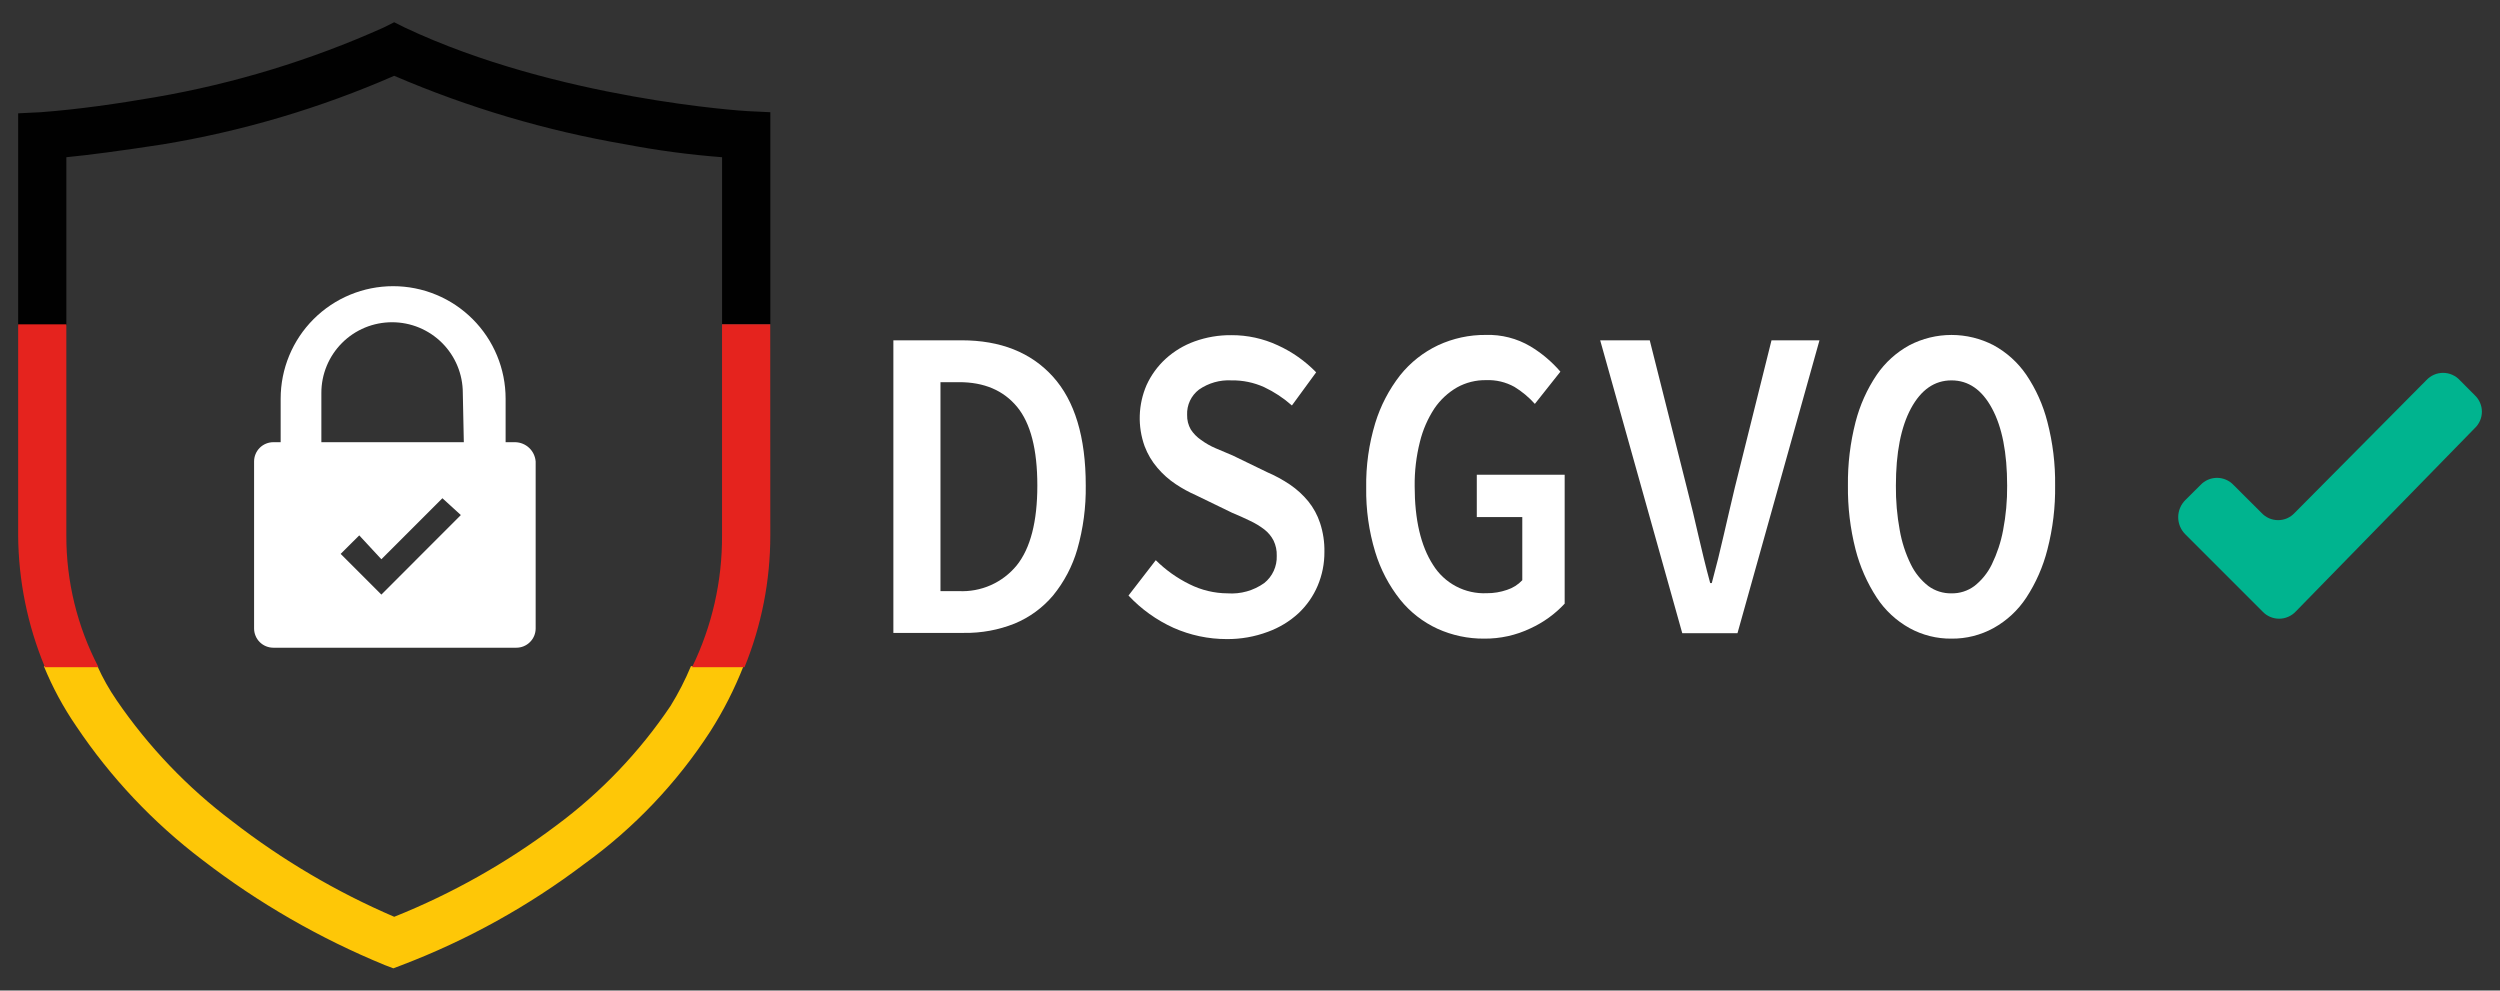 <svg xmlns="http://www.w3.org/2000/svg" width="106" height="42" viewBox="0 0 106 42" fill="none"><rect x="0" y="0" width="106" height="42" fill="#333333" stroke="none"/><path d="M21.847 18.749H21.438V16.903C21.438 16.277 21.315 15.656 21.075 15.078C20.835 14.499 20.484 13.973 20.041 13.531C19.598 13.088 19.073 12.736 18.494 12.497C17.915 12.257 17.295 12.134 16.669 12.134C15.404 12.134 14.191 12.636 13.296 13.531C12.402 14.425 11.9 15.638 11.9 16.903V18.749H11.592C11.484 18.749 11.378 18.77 11.278 18.811C11.179 18.852 11.088 18.912 11.012 18.988C10.936 19.064 10.876 19.154 10.835 19.254C10.794 19.353 10.773 19.46 10.773 19.568V26.645C10.773 26.752 10.794 26.859 10.835 26.958C10.876 27.058 10.936 27.148 11.012 27.224C11.088 27.3 11.179 27.361 11.278 27.401C11.378 27.442 11.484 27.463 11.592 27.463H21.893C22.11 27.463 22.319 27.377 22.472 27.223C22.626 27.07 22.712 26.862 22.712 26.645V19.568C22.695 19.348 22.597 19.143 22.438 18.992C22.278 18.84 22.067 18.754 21.847 18.749ZM16.17 25.211L15.398 24.438L14.444 23.485L15.232 22.7L16.17 23.712L18.758 21.125L19.54 21.838L16.17 25.211ZM19.666 18.749H13.626V16.66C13.625 16.266 13.703 15.876 13.853 15.513C14.004 15.149 14.224 14.818 14.503 14.54C14.781 14.261 15.111 14.041 15.475 13.89C15.839 13.74 16.229 13.663 16.623 13.663C17.017 13.663 17.407 13.74 17.77 13.89C18.134 14.041 18.465 14.261 18.744 14.54C19.022 14.818 19.244 15.149 19.394 15.512C19.545 15.876 19.623 16.266 19.623 16.66L19.666 18.749Z" fill="white"></path><path d="M28.435 29.925C27.117 31.886 25.473 33.606 23.573 35.011C21.467 36.594 19.161 37.893 16.715 38.872C14.267 37.82 11.962 36.462 9.856 34.829C7.952 33.397 6.295 31.663 4.949 29.697C4.633 29.238 4.359 28.752 4.13 28.245H1.859C2.225 29.139 2.685 29.992 3.232 30.789C4.691 32.967 6.502 34.886 8.592 36.469C10.957 38.289 13.554 39.786 16.315 40.919L16.678 41.057L17.041 40.919C19.807 39.864 22.409 38.422 24.77 36.635C26.884 35.108 28.697 33.202 30.115 31.014C30.673 30.139 31.145 29.211 31.524 28.245H29.296C29.054 28.826 28.766 29.388 28.435 29.925Z" fill="#FEC707"></path><path d="M2.813 6.666C3.736 6.577 5.13 6.395 6.902 6.121C10.28 5.563 13.577 4.586 16.714 3.214C19.859 4.566 23.153 5.542 26.526 6.121C27.878 6.379 29.244 6.561 30.616 6.666V13.743H32.662V4.758L31.708 4.712C31.616 4.712 23.622 4.214 17.169 1.171L16.714 0.943L16.259 1.171C13.17 2.555 9.92 3.546 6.585 4.121C4.994 4.395 3.357 4.635 1.723 4.758L0.77 4.805V13.798H2.813V6.666Z" fill="#010101"></path><path d="M32.658 13.752H30.614V22.7C30.626 24.635 30.191 26.547 29.344 28.288H31.568C32.291 26.514 32.662 24.616 32.661 22.7L32.658 13.752Z" fill="#E5231E"></path><path d="M2.813 22.7V13.752H0.77V22.7C0.782 24.618 1.168 26.516 1.905 28.288H4.176C3.274 26.564 2.806 24.646 2.813 22.7Z" fill="#E5231E"></path><path d="M97.34 25.928C97.25 26.024 97.141 26.101 97.019 26.153C96.898 26.206 96.767 26.233 96.635 26.233C96.503 26.233 96.373 26.206 96.251 26.153C96.13 26.101 96.021 26.024 95.931 25.928L94.568 24.565L92.66 22.657C92.564 22.562 92.487 22.449 92.435 22.324C92.382 22.199 92.356 22.065 92.356 21.929C92.356 21.794 92.382 21.66 92.435 21.535C92.487 21.41 92.564 21.297 92.66 21.201L93.297 20.568C93.387 20.471 93.496 20.394 93.617 20.341C93.739 20.288 93.869 20.261 94.002 20.261C94.134 20.261 94.265 20.288 94.386 20.341C94.507 20.394 94.616 20.471 94.706 20.568L95.888 21.746C95.977 21.843 96.086 21.921 96.207 21.974C96.328 22.027 96.459 22.054 96.591 22.054C96.723 22.054 96.854 22.027 96.975 21.974C97.096 21.921 97.204 21.843 97.294 21.746L102.882 16.115C102.972 16.019 103.081 15.941 103.202 15.889C103.323 15.836 103.454 15.809 103.586 15.809C103.718 15.809 103.849 15.836 103.97 15.889C104.092 15.941 104.201 16.019 104.291 16.115L104.925 16.752C105.022 16.842 105.099 16.951 105.152 17.072C105.205 17.193 105.232 17.323 105.232 17.455C105.232 17.587 105.205 17.718 105.152 17.839C105.099 17.96 105.022 18.069 104.925 18.159L97.34 25.928Z" fill="#00B48F"></path><path d="M37.879 14.429H40.768C42.422 14.429 43.713 14.942 44.642 15.967C45.571 16.993 46.036 18.532 46.036 20.583C46.049 21.5 45.928 22.415 45.676 23.297C45.468 24.011 45.119 24.675 44.648 25.251C44.209 25.77 43.652 26.178 43.023 26.438C42.339 26.712 41.607 26.846 40.87 26.835H37.879V14.429ZM40.648 25.063C41.115 25.087 41.582 25 42.009 24.811C42.437 24.621 42.814 24.333 43.11 23.971C43.692 23.244 43.983 22.116 43.983 20.586C43.983 19.056 43.697 17.944 43.125 17.251C42.545 16.551 41.724 16.202 40.663 16.204H39.876V25.063H40.648Z" fill="white"></path><path d="M49.005 23.752C49.423 24.167 49.906 24.511 50.435 24.771C50.936 25.022 51.488 25.155 52.048 25.158C52.602 25.198 53.152 25.043 53.605 24.721C53.777 24.583 53.914 24.407 54.006 24.206C54.098 24.005 54.142 23.785 54.134 23.564C54.142 23.341 54.095 23.12 53.998 22.918C53.905 22.738 53.774 22.579 53.614 22.454C53.423 22.307 53.217 22.182 52.998 22.081C52.768 21.968 52.512 21.854 52.238 21.74L50.718 21.002C50.414 20.869 50.121 20.709 49.845 20.524C49.559 20.333 49.301 20.103 49.078 19.841C48.843 19.568 48.658 19.256 48.531 18.918C48.229 18.075 48.259 17.15 48.614 16.328C48.806 15.907 49.08 15.53 49.42 15.217C49.777 14.891 50.196 14.639 50.651 14.475C51.152 14.295 51.681 14.205 52.214 14.211C52.89 14.208 53.558 14.354 54.171 14.638C54.782 14.915 55.337 15.305 55.805 15.786L54.777 17.192C54.423 16.878 54.026 16.616 53.598 16.414C53.163 16.218 52.691 16.12 52.214 16.128C51.725 16.101 51.241 16.239 50.838 16.518C50.674 16.643 50.542 16.806 50.454 16.993C50.366 17.18 50.325 17.386 50.334 17.592C50.328 17.808 50.381 18.02 50.488 18.208C50.602 18.384 50.751 18.536 50.925 18.654C51.116 18.794 51.322 18.912 51.54 19.005L52.266 19.312L53.725 20.02C54.065 20.165 54.39 20.343 54.697 20.549C54.986 20.746 55.246 20.983 55.469 21.254C55.691 21.529 55.861 21.841 55.971 22.177C56.101 22.573 56.163 22.988 56.155 23.404C56.158 23.894 56.062 24.378 55.872 24.829C55.686 25.271 55.409 25.669 55.06 25.998C54.683 26.346 54.24 26.614 53.758 26.789C53.201 26.998 52.609 27.102 52.014 27.097C51.237 27.098 50.468 26.935 49.758 26.62C49.038 26.294 48.388 25.828 47.848 25.251L49.005 23.752Z" fill="white"></path><path d="M57.927 20.678C57.912 19.752 58.041 18.829 58.309 17.943C58.534 17.206 58.893 16.517 59.367 15.909C59.8 15.368 60.35 14.934 60.976 14.638C61.61 14.344 62.302 14.194 63.001 14.201C63.663 14.18 64.317 14.348 64.887 14.684C65.366 14.972 65.796 15.335 66.161 15.758L65.078 17.125C64.826 16.844 64.535 16.601 64.213 16.404C63.846 16.2 63.43 16.101 63.01 16.118C62.58 16.111 62.155 16.217 61.779 16.426C61.396 16.647 61.068 16.952 60.819 17.318C60.535 17.752 60.327 18.23 60.204 18.734C60.049 19.348 59.975 19.98 59.982 20.614C59.982 22.033 60.241 23.144 60.758 23.946C60.996 24.332 61.334 24.648 61.735 24.86C62.136 25.072 62.587 25.173 63.041 25.152C63.332 25.154 63.621 25.106 63.896 25.011C64.144 24.931 64.367 24.791 64.545 24.601V21.924H62.616V20.128H66.342V25.595C65.933 26.035 65.442 26.39 64.896 26.641C64.281 26.936 63.606 27.085 62.924 27.078C62.244 27.083 61.571 26.94 60.952 26.66C60.336 26.377 59.795 25.956 59.37 25.429C58.892 24.827 58.532 24.14 58.309 23.404C58.041 22.521 57.913 21.601 57.927 20.678Z" fill="white"></path><path d="M67.848 14.429H69.949L71.522 20.678C71.704 21.386 71.866 22.057 72.008 22.691C72.152 23.306 72.315 24.001 72.512 24.721H72.58C72.774 24.001 72.943 23.321 73.085 22.691C73.226 22.06 73.392 21.386 73.555 20.678L75.112 14.429H77.146L73.669 26.848H71.328L67.848 14.429Z" fill="white"></path><path d="M82.743 27.078C82.12 27.085 81.505 26.93 80.959 26.629C80.4 26.317 79.925 25.875 79.574 25.34C79.165 24.713 78.861 24.022 78.675 23.297C78.449 22.41 78.341 21.498 78.352 20.583C78.341 19.676 78.45 18.772 78.675 17.894C78.859 17.18 79.162 16.502 79.574 15.891C79.93 15.37 80.405 14.941 80.959 14.638C81.51 14.351 82.122 14.202 82.743 14.202C83.365 14.202 83.977 14.351 84.528 14.638C85.083 14.94 85.558 15.37 85.915 15.891C86.327 16.502 86.63 17.18 86.811 17.894C87.039 18.772 87.149 19.676 87.137 20.583C87.15 21.498 87.04 22.411 86.811 23.297C86.627 24.023 86.325 24.713 85.915 25.34C85.564 25.875 85.088 26.317 84.528 26.629C83.981 26.93 83.367 27.085 82.743 27.078ZM82.743 25.158C83.09 25.165 83.43 25.056 83.709 24.851C84.025 24.604 84.28 24.288 84.454 23.928C84.677 23.469 84.838 22.983 84.931 22.482C85.051 21.859 85.109 21.226 85.103 20.592C85.103 19.197 84.889 18.105 84.46 17.315C84.035 16.524 83.46 16.128 82.743 16.128C82.026 16.128 81.454 16.524 81.026 17.315C80.599 18.106 80.386 19.198 80.386 20.592C80.38 21.226 80.434 21.858 80.549 22.482C80.636 22.982 80.793 23.468 81.017 23.924C81.191 24.285 81.446 24.601 81.762 24.848C82.046 25.056 82.391 25.165 82.743 25.158Z" fill="white"></path></svg>